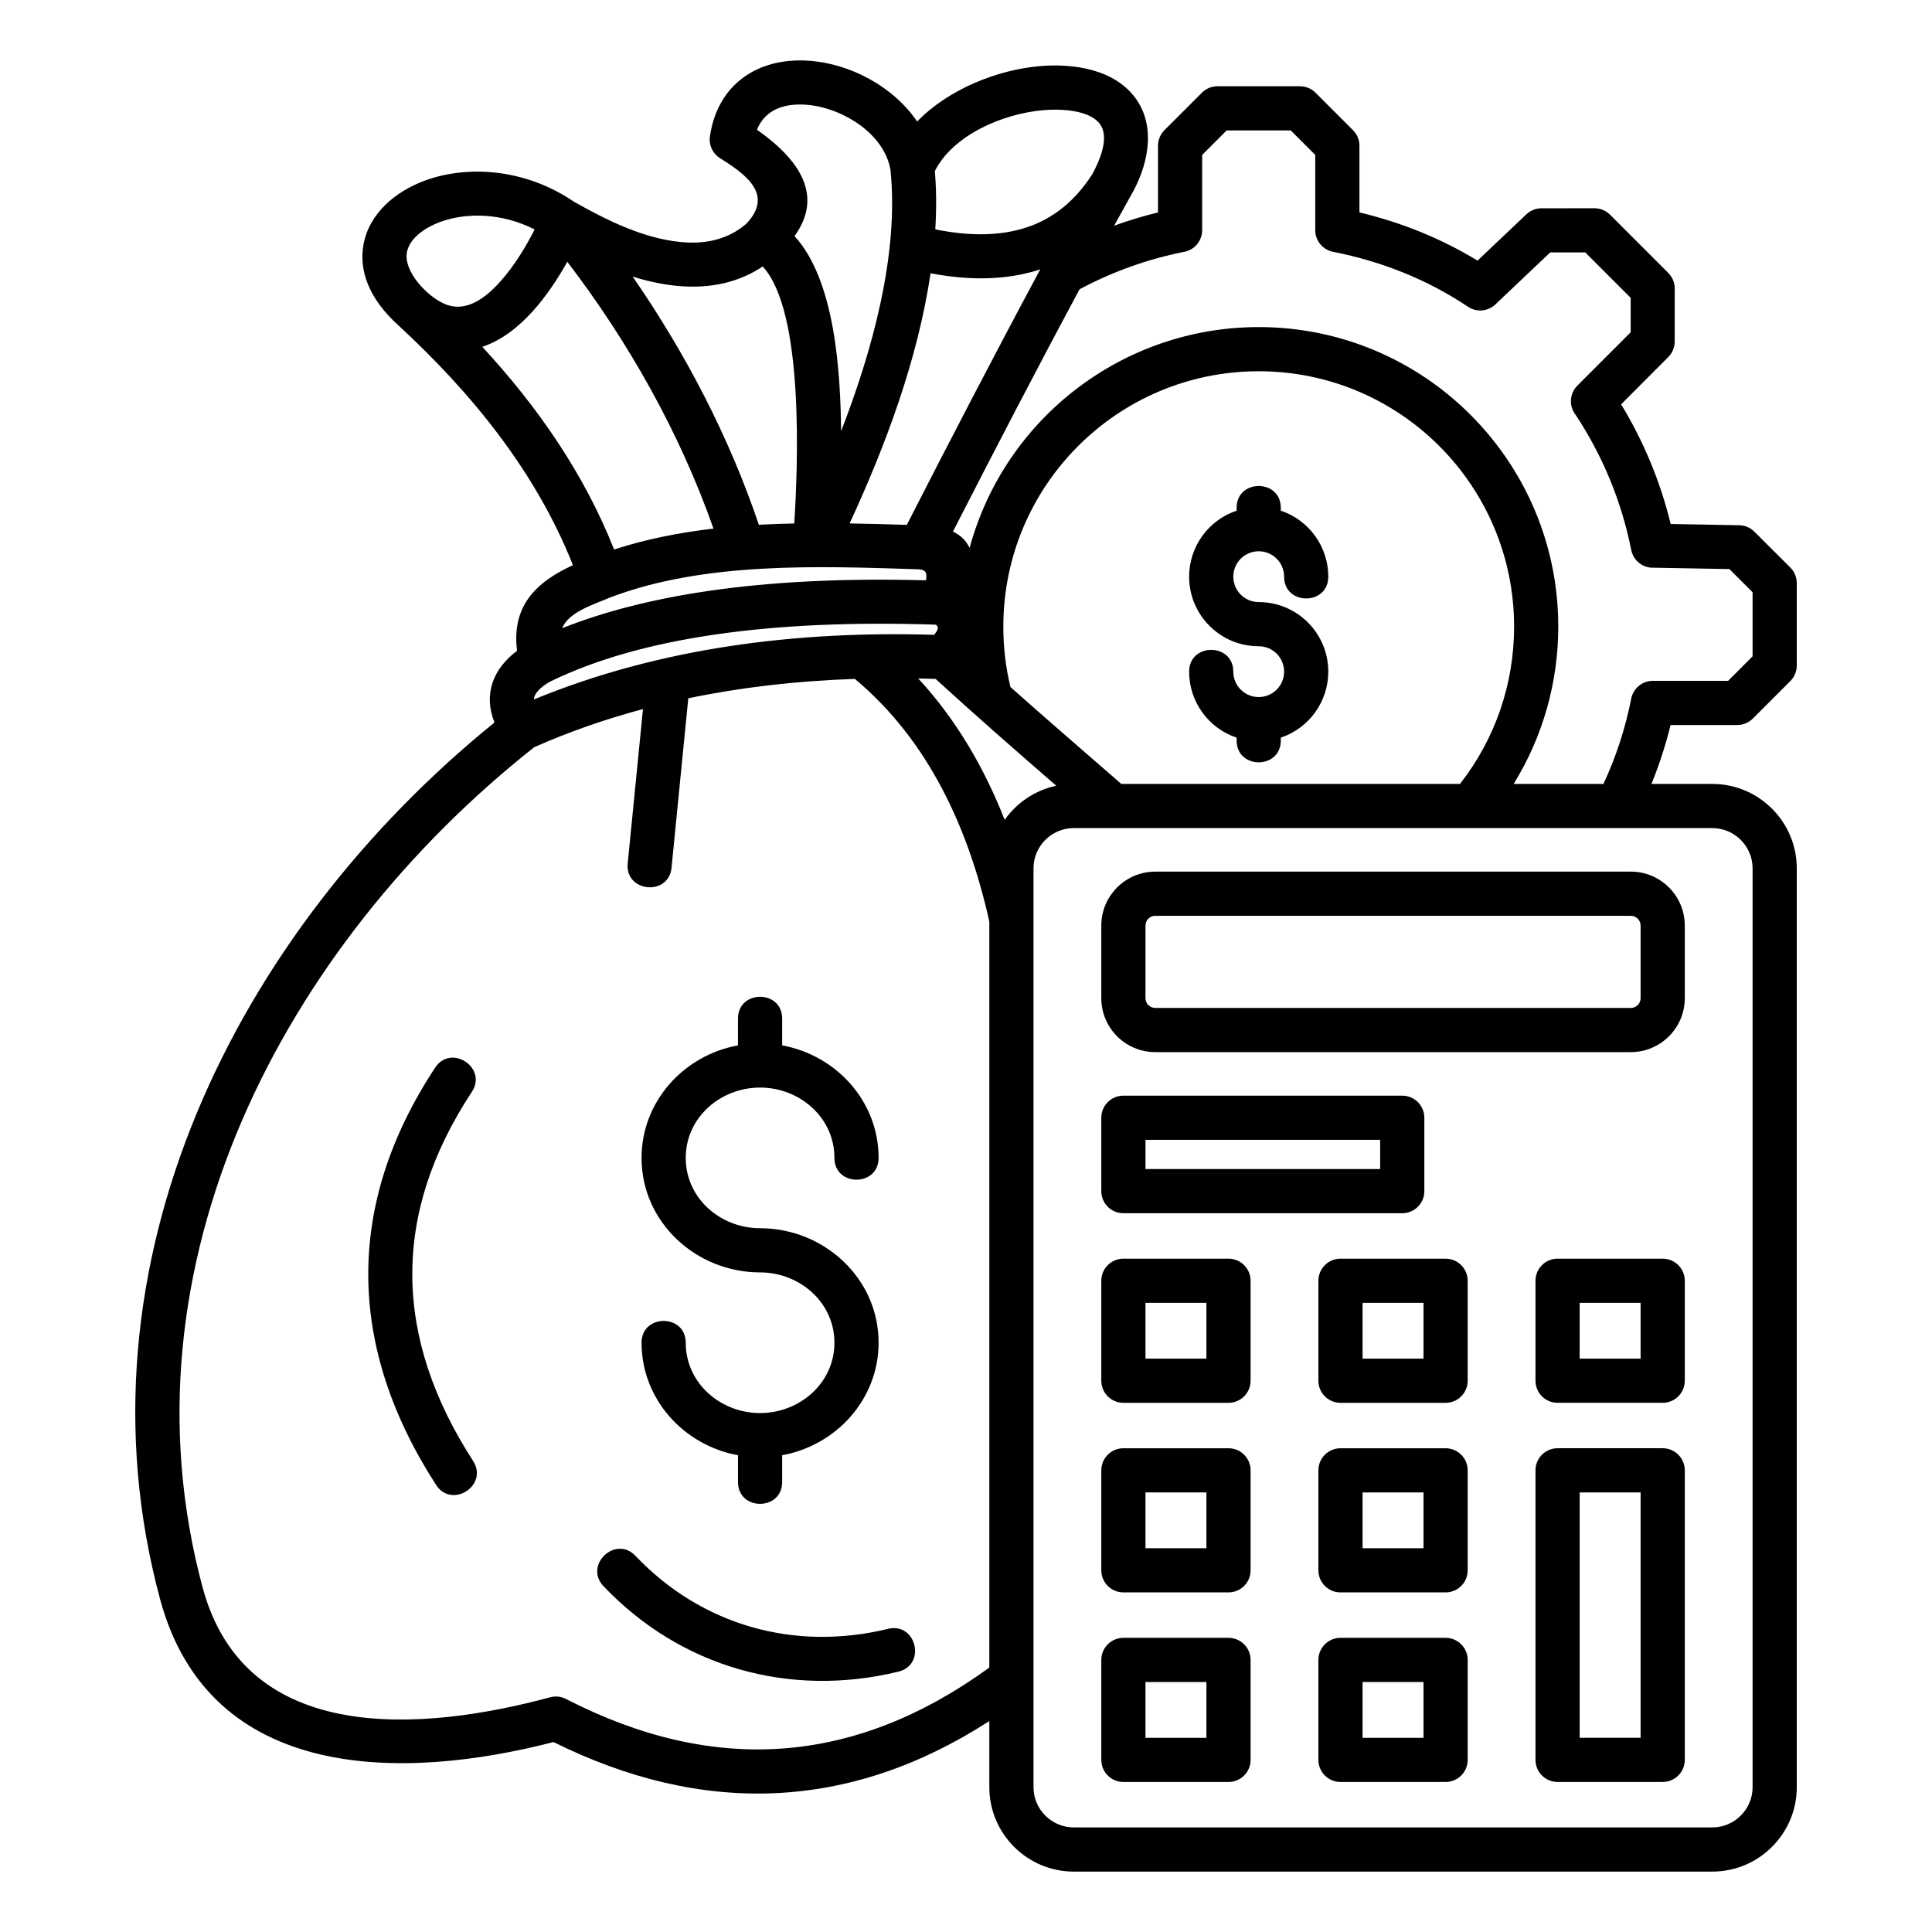 <svg xmlns="http://www.w3.org/2000/svg" id="Layer_1" viewBox="0 0 512 512" data-name="Layer 1"><path d="m333.571 171.265c-10.182 0-18.44-8.257-18.44-18.44 0-7.942 5.087-14.981 12.586-17.49v-.764c0-7.7 11.707-7.7 11.707 0v.763c7.499 2.51 12.586 9.548 12.586 17.49 0 7.7-11.707 7.7-11.707 0 0-3.72-3.013-6.732-6.732-6.732s-6.732 3.013-6.732 6.732 3.013 6.732 6.732 6.732c5.091 0 9.701 2.064 13.038 5.401s5.401 7.947 5.401 13.038c0 7.942-5.087 14.98-12.586 17.49v.764c0 7.7-11.707 7.7-11.707 0v-.764c-7.499-2.51-12.586-9.548-12.586-17.49 0-7.7 11.707-7.7 11.707 0 0 3.72 3.013 6.732 6.732 6.732s6.732-3.012 6.732-6.732c0-1.86-.754-3.544-1.971-4.761-1.218-1.218-2.901-1.971-4.761-1.971zm91.363 36.482c3.332-7.167 5.745-14.58 7.302-22.331.42-2.821 2.852-4.985 5.789-4.985h19.937l6.489-6.49v-16.99l-6.14-6.14-19.956-.364c-2.875.166-5.502-1.813-6.069-4.718-2.531-12.758-7.546-24.937-14.726-35.782-1.812-2.297-1.658-5.638.461-7.758l14.126-14.126v-9.137s-12.034-12.033-12.034-12.033h-9.292l-14.523 13.778c-2.074 1.973-5.22 2.121-7.455.495-10.767-7.164-22.644-11.845-35.305-14.386-2.82-.42-4.984-2.852-4.984-5.789v-19.937l-6.49-6.49h-16.99l-6.49 6.49v19.937c0 2.937-2.163 5.368-4.983 5.789-9.579 1.925-18.885 5.268-27.5 9.879-11.431 21.273-22.557 42.713-33.559 64.211 2.067.995 3.538 2.439 4.411 4.33 9.366-34.468 40.766-58.521 76.615-58.521 43.842 0 79.387 35.545 79.387 79.387 0 14.75-4.072 29.146-11.823 41.681h23.799zm17.781-15.61h17.672c1.498 0 2.996-.572 4.139-1.715l9.867-9.867c1.09-1.063 1.767-2.548 1.767-4.191v-21.836c-.001-1.498-.572-2.996-1.715-4.138l-9.519-9.489c-1.033-1.034-2.454-1.683-4.031-1.708l-18.149-.331c-2.718-11.188-7.15-21.873-13.136-31.707l12.492-12.523c1.055-1.055 1.708-2.513 1.708-4.123v-13.527c.142-1.66-.422-3.37-1.692-4.64l-15.389-15.389c-1.063-1.09-2.548-1.767-4.19-1.767l-14.029.016c-1.446 0-2.894.533-4.024 1.608l-12.921 12.259c-9.75-5.926-20.212-10.123-31.3-12.78v-17.657c0-1.498-.572-2.996-1.715-4.139l-9.868-9.868c-1.063-1.09-2.548-1.767-4.19-1.767h-21.836c-1.498.001-2.996.572-4.138 1.715l-9.87 9.869c-1.089 1.063-1.766 2.547-1.766 4.189v17.668c-3.96.966-7.838 2.142-11.623 3.516 1.489-2.707 2.935-5.319 4.34-7.836 4.417-7.492 6.91-17.756 1.662-25.475-5.508-8.101-16.597-9.763-25.672-8.979-11.454.99-24.289 6.184-32.544 14.683-6.266-9.267-17.812-15.435-28.929-16.13-13.341-.835-23.992 6.294-25.978 20.077-.34 2.387.815 4.642 2.753 5.82 7.039 4.391 14.099 9.687 6.93 17.286-4.484 3.891-10.202 5.526-17.149 4.904-10.087-.903-19.893-5.808-28.573-10.712-13.156-8.949-28.472-9.652-39.486-5.599-7.712 2.838-14.852 8.653-16.315 17.135-1.148 6.659 1.375 14.066 9.198 21.162 19.459 17.926 36.503 38.828 46.341 63.625-9.97 4.553-16.287 10.967-14.814 22.696-6.339 4.735-8.982 11.472-5.979 18.998-68.301 55.34-112.579 143.352-88.631 232.283 13.125 48.749 64.375 48.225 104.274 37.909 39.44 19.596 78.41 18.397 115.497-5.563v17.542c0 12.305 10.047 22.352 22.353 22.352h169.276c12.305 0 22.353-10.047 22.353-22.352v-243.538c0-12.305-10.047-22.353-22.353-22.353h-16.151c2.055-5.067 3.755-10.3 5.059-15.61zm-55.801 15.61c9.347-11.947 14.338-26.51 14.338-41.681 0-37.38-30.3-67.68-67.68-67.68s-67.68 30.3-67.68 67.68c0 5.459.604 10.719 1.897 16.021 9.715 8.641 19.572 17.113 29.368 25.66zm-138.967-27.824c10.503 9.618 21.217 18.97 31.973 28.305-5.538 1.171-10.423 4.43-13.674 9.046-5.388-13.756-12.845-26.591-22.907-37.47 1.528.029 3.064.069 4.608.119zm164.828 203.877h27.856c3.233 0 5.854 2.621 5.854 5.854v76.732c0 3.233-2.621 5.854-5.854 5.854h-27.856c-3.233 0-5.854-2.621-5.854-5.854v-76.732c0-3.233 2.621-5.854 5.854-5.854zm22.002 11.707v65.025h-16.149v-65.025zm-22.002-61.948h27.856c3.233 0 5.854 2.621 5.854 5.854v26.491c0 3.233-2.621 5.854-5.854 5.854h-27.856c-3.233 0-5.854-2.621-5.854-5.854v-26.491c0-3.233 2.621-5.854 5.854-5.854zm22.002 11.707v14.784h-16.149v-14.784zm-137.067-54.905h73.901c3.233 0 5.854 2.621 5.854 5.854v19.448c0 3.233-2.621 5.854-5.854 5.854h-73.901c-3.233 0-5.854-2.621-5.854-5.854v-19.448c0-3.233 2.621-5.854 5.854-5.854zm68.047 11.707v7.741h-62.193v-7.741zm-59.618-71.076h126.063c7.867 0 14.282 6.416 14.282 14.282v19.266c0 7.867-6.416 14.283-14.282 14.283h-126.063c-7.867 0-14.283-6.416-14.283-14.283v-19.266c0-7.867 6.416-14.282 14.283-14.282zm126.063 11.707c1.405 0 2.575 1.17 2.575 2.575v19.266c0 1.405-1.17 2.575-2.575 2.575h-126.063c-1.405 0-2.575-1.17-2.575-2.575v-19.266c0-1.405 1.171-2.575 2.575-2.575zm-170.022 199.225c-35.614 25.858-72.813 28.502-111.967 8.433-1.287-.73-2.85-.975-4.393-.563-33.419 8.997-80.742 13.18-92.115-29.063-23.042-85.568 21.577-170.294 87.862-222.715 9.139-4.039 18.748-7.407 28.827-10.107l-4.046 40.903c-.752 7.64 10.864 8.782 11.615 1.143l4.442-44.901c13.887-2.895 28.604-4.606 44.15-5.135 19.623 16.422 30.137 39.741 35.624 64.281v197.723zm191.629-222.47c5.844 0 10.645 4.802 10.645 10.645v243.538c0 5.844-4.802 10.645-10.645 10.645h-169.276c-5.843 0-10.645-4.801-10.645-10.645v-243.538c0-5.844 4.801-10.645 10.645-10.645zm-218.458 212.206c7.46-1.804 10.202 9.537 2.744 11.341-28.774 7.004-57.701-1.128-78.157-22.643-5.293-5.564 3.167-13.612 8.46-8.049 17.596 18.507 42.211 25.373 66.953 19.35zm-39.776-161.725c0-7.7 11.707-7.7 11.707 0v7.103c14.431 2.642 25.556 14.909 25.556 29.815 0 7.7-11.707 7.7-11.707 0 0-10.743-9.252-18.637-19.702-18.637-10.434 0-19.703 7.879-19.703 18.637s9.253 18.638 19.703 18.638c16.866 0 31.41 13.18 31.41 30.345 0 14.907-11.125 27.174-25.557 29.816v7.104c0 7.7-11.707 7.7-11.707 0v-7.104c-14.432-2.642-25.557-14.909-25.557-29.816 0-7.7 11.707-7.7 11.707 0 0 10.743 9.253 18.638 19.703 18.638s19.703-7.895 19.703-18.638-9.252-18.638-19.703-18.638c-16.866 0-31.411-13.18-31.411-30.346 0-14.906 11.126-27.175 25.557-29.816v-7.103zm80.108-198.547c-12.055 22.425-23.783 45.038-35.368 67.709-5.061-.158-10.119-.305-15.158-.385 9.606-20.774 18.066-43.522 21.456-66.289 10.961 2.08 20.652 1.735 29.07-1.035zm-27.825-10.601c.36-5.776.271-10.911-.117-15.453 4.683-9.317 17.55-15.172 28.852-16.149 4.272-.369 12.297-.144 15.017 3.857 1.649 2.426 1.344 6.64-2.111 13.069-4.532 7.098-10.353 11.819-17.464 14.161-6.772 2.231-14.831 2.402-24.177.515zm-106.173.023c-2.389 4.704-5.521 9.843-9.18 13.887-3.736 4.127-8.948 8.362-14.773 5.804-4.708-2.068-10.76-8.637-9.913-13.548.702-4.073 5.263-6.819 8.815-8.126 6.945-2.555 16.32-2.452 25.051 1.983zm68.872 1.767c6.768-9.396 3.449-18.794-9.959-28.193 2.186-5.429 7.337-6.987 12.784-6.646 9.424.589 20.906 7.445 22.601 17.266 2.319 22.551-4.963 48.313-13.085 69.279-.156-15.42-1.543-39.985-12.341-51.705zm-48.918 95.779c25.01-9.528 55.094-8.337 81.539-7.495 2.042.064 2.58.713 2.216 2.929-21.574-.586-40.786.352-57.635 2.812-14.64 2.138-27.559 5.426-38.758 9.865 1.654-4.339 8.748-6.401 12.639-8.11zm48.849-19.637c-3.142.064-6.27.176-9.382.349-7.875-23.306-19.461-45.548-33.451-65.767 4.221 1.313 8.225 2.139 12.009 2.478 8.657.775 16.143-.946 22.459-5.162 11.061 11.935 9.31 53.046 8.366 68.103zm-21.408 1.364c-9.001 1.045-17.813 2.774-26.338 5.536-7.953-20.1-20.31-37.904-34.93-53.709 5.236-1.746 9.675-5.347 13.337-9.393 3.567-3.941 6.664-8.619 9.188-13.139 16.319 21.321 29.818 45.353 38.744 70.705zm58.496 28.155c-36.055-1.105-72.515 3.293-106.075 17.122.024-1.993 2.872-4.023 4.573-4.867 11.825-5.723 26.27-9.831 43.332-12.322 17.017-2.485 36.543-3.361 58.575-2.629 1.158.803.238 1.736-.406 2.695zm-132.259 114.699c4.205-6.398 13.946.003 9.74 6.402-21.494 32.632-20.728 65.232.331 97.851 4.145 6.458-5.687 12.769-9.832 6.311-23.558-36.488-24.258-74.098-.24-110.563zm182.394 151.105h27.856c3.233 0 5.854 2.621 5.854 5.854v26.491c0 3.233-2.621 5.854-5.854 5.854h-27.856c-3.233 0-5.854-2.621-5.854-5.854v-26.491c0-3.233 2.621-5.854 5.854-5.854zm22.002 11.707v14.784h-16.149v-14.784zm-22.002-61.948h27.856c3.233 0 5.854 2.621 5.854 5.854v26.491c0 3.233-2.621 5.854-5.854 5.854h-27.856c-3.233 0-5.854-2.621-5.854-5.854v-26.491c0-3.233 2.621-5.854 5.854-5.854zm22.002 11.707v14.784h-16.149v-14.784zm-22.002-61.948h27.856c3.233 0 5.854 2.621 5.854 5.854v26.491c0 3.233-2.621 5.854-5.854 5.854h-27.856c-3.233 0-5.854-2.621-5.854-5.854v-26.491c0-3.233 2.621-5.854 5.854-5.854zm22.002 11.707v14.784h-16.149v-14.784zm35.53 88.775h27.856c3.233 0 5.854 2.621 5.854 5.854v26.491c0 3.233-2.621 5.854-5.854 5.854h-27.856c-3.233 0-5.854-2.621-5.854-5.854v-26.491c0-3.233 2.621-5.854 5.854-5.854zm22.002 11.707v14.784h-16.149v-14.784zm-22.002-61.948h27.856c3.233 0 5.854 2.621 5.854 5.854v26.491c0 3.233-2.621 5.854-5.854 5.854h-27.856c-3.233 0-5.854-2.621-5.854-5.854v-26.491c0-3.233 2.621-5.854 5.854-5.854zm22.002 11.707v14.784h-16.149v-14.784zm-22.002-61.948h27.856c3.233 0 5.854 2.621 5.854 5.854v26.491c0 3.233-2.621 5.854-5.854 5.854h-27.856c-3.233 0-5.854-2.621-5.854-5.854v-26.491c0-3.233 2.621-5.854 5.854-5.854zm22.002 11.707v14.784h-16.149v-14.784z" fill-rule="evenodd"></path></svg>
